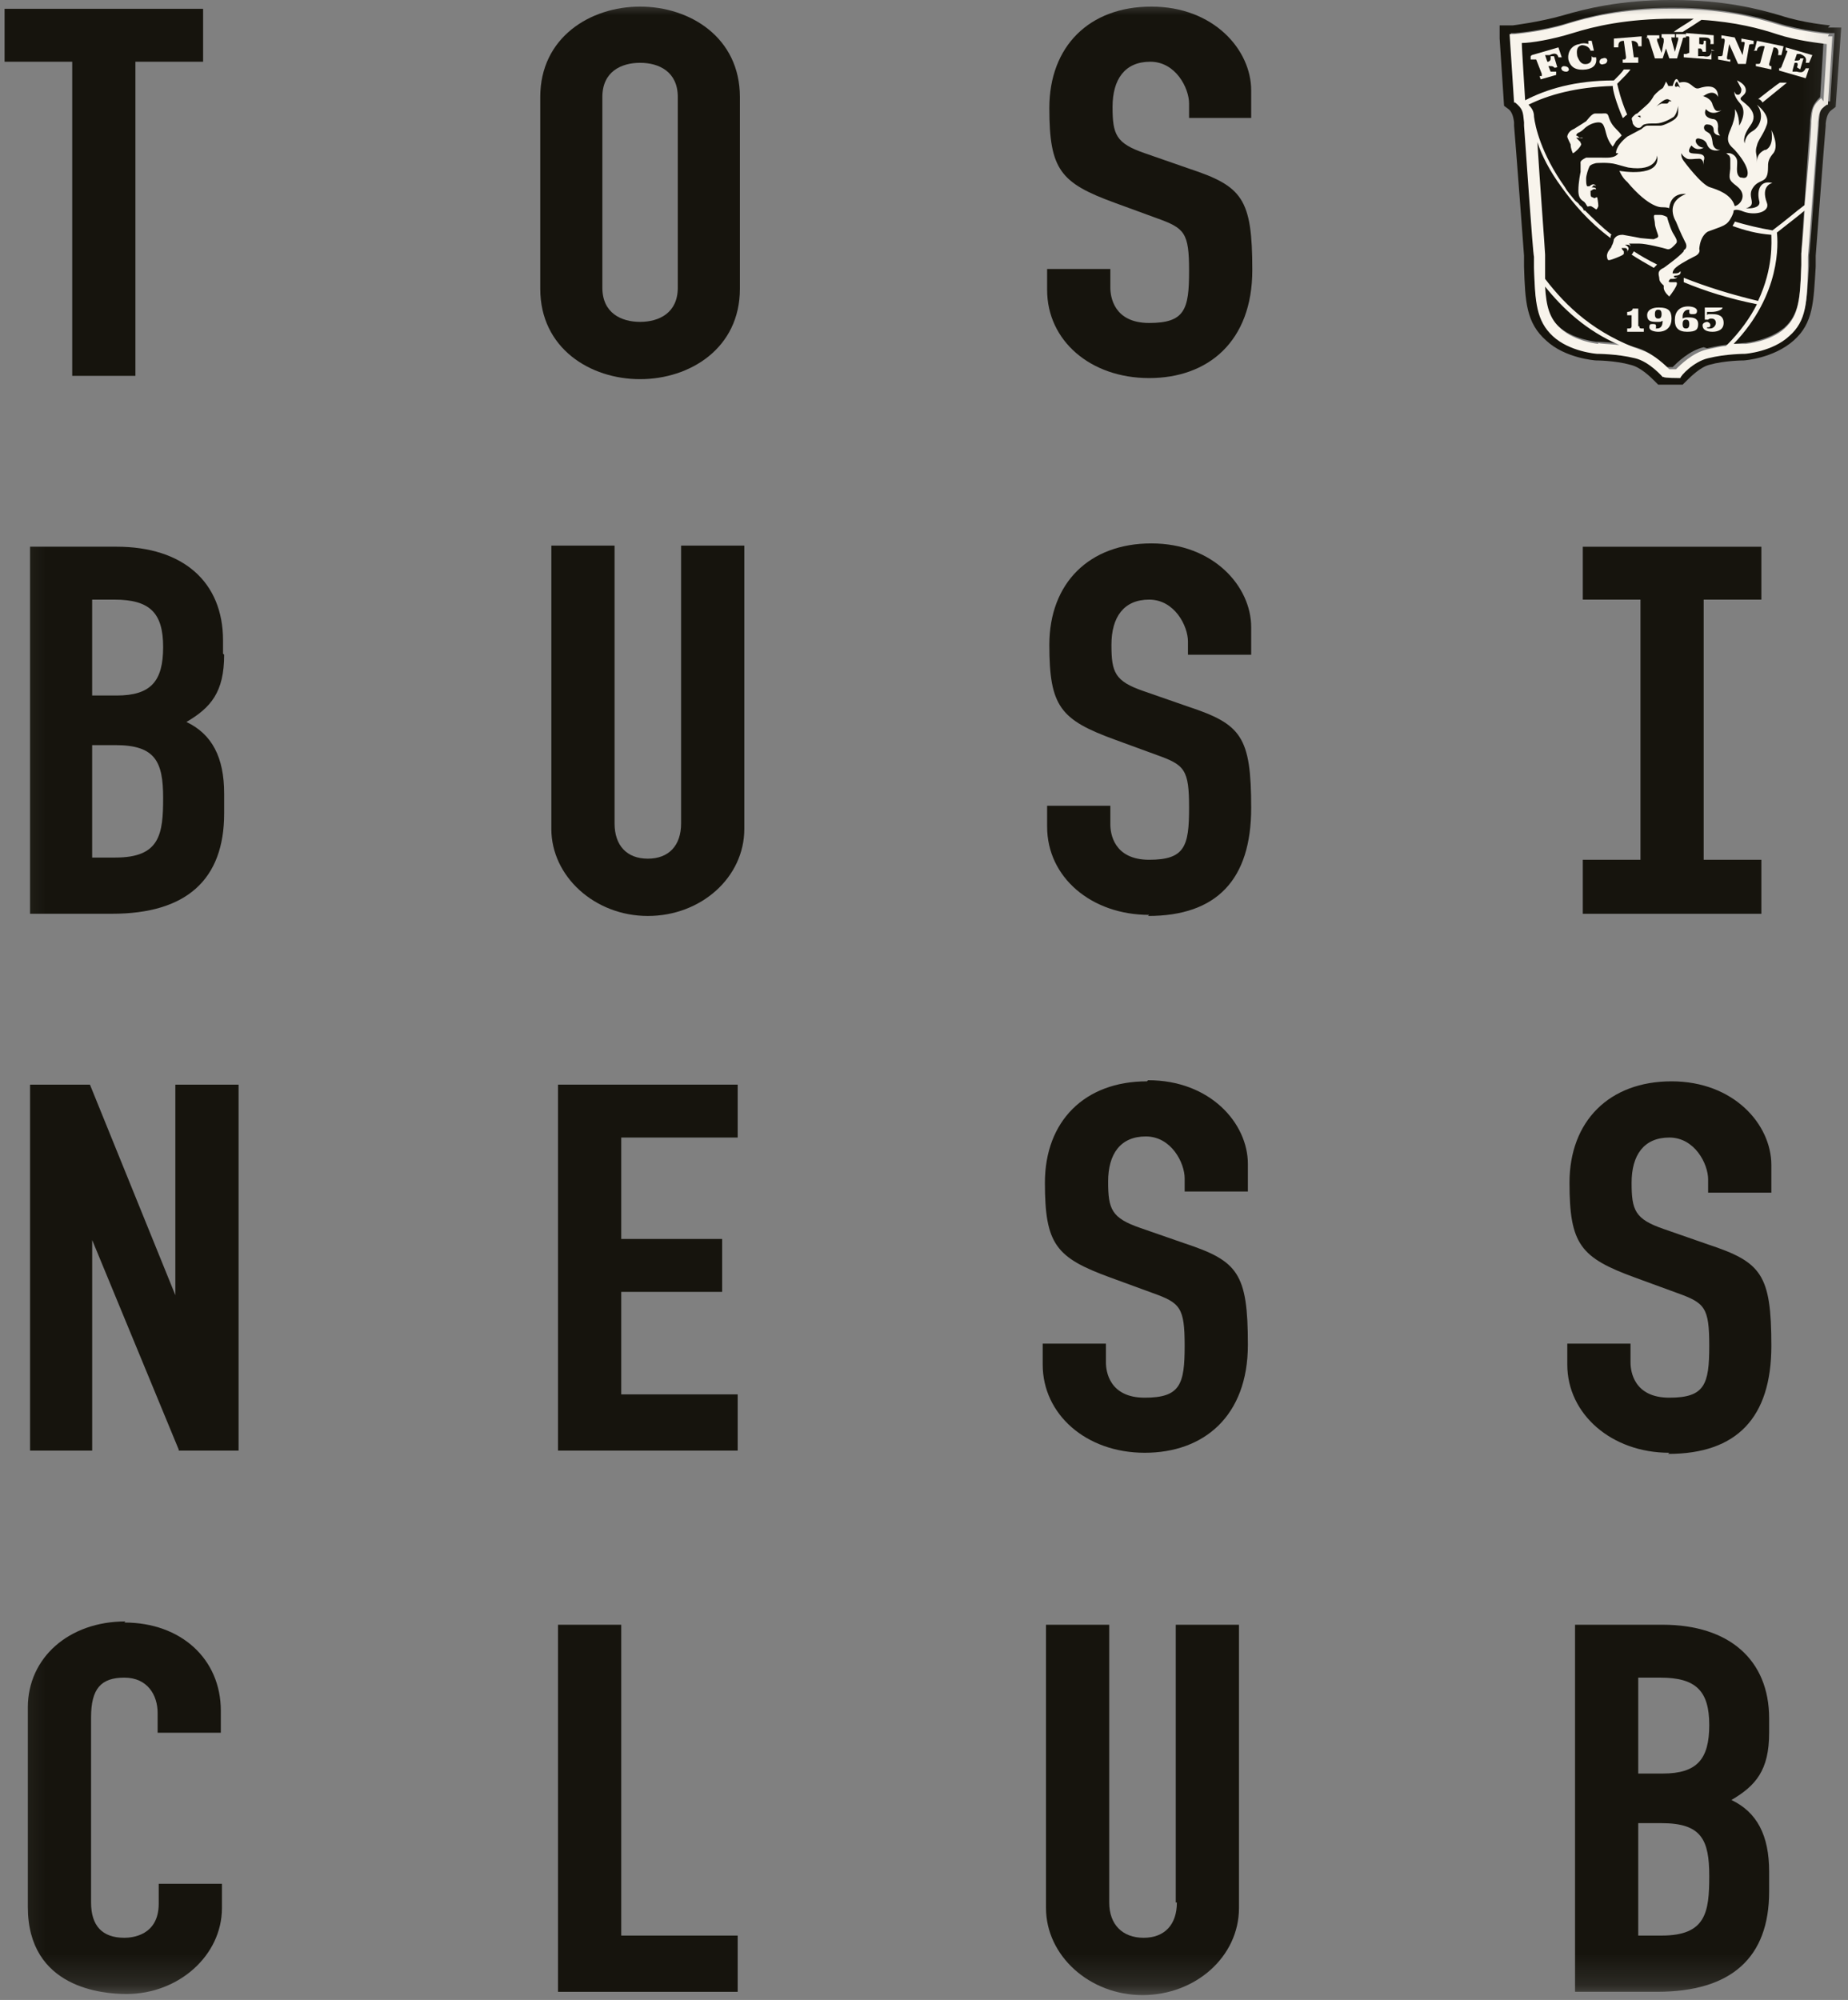 <svg width="61" height="66" viewBox="0 0 61 66" fill="none" xmlns="http://www.w3.org/2000/svg">
<rect x="0" y="0" width="61" height="66" fill="#808080" stroke="none"/>
<g clip-path="url(#clip0_5052_27943)">
<path d="M0.151 0.291V2.037H2.384V12.404H4.47V2.037H6.704V0.291H0.151Z" fill="#16140D"/>
<path d="M3.043 40.923L5.898 47.835V47.871H7.875V35.794H5.788V42.742L2.969 35.794H0.992V47.871H3.043V40.923Z" fill="#16140D"/>
<mask id="mask0_5052_27943" style="mask-type:luminance" maskUnits="userSpaceOnUse" x="0" y="0" width="61" height="66">
<path d="M60.849 0H0.151V65.804H60.849V0Z" fill="white"/>
</mask>
<g mask="url(#mask0_5052_27943)">
<path d="M4.141 53.509C2.274 53.509 0.919 54.709 0.919 56.346V62.93C0.919 65.622 3.409 65.804 4.177 65.804C5.898 65.804 7.326 64.531 7.326 62.967V62.166H5.239V62.821C5.239 63.876 4.361 63.949 4.104 63.949C3.372 63.949 3.006 63.549 3.006 62.785V56.673C3.006 55.728 3.335 55.364 4.104 55.364C4.873 55.364 5.203 55.946 5.203 56.528V57.183H7.289V56.455C7.289 54.746 5.971 53.545 4.104 53.545" fill="#16140D"/>
<path d="M7.362 21.571V21.134C7.362 19.206 6.044 18.042 3.848 18.042H0.992V30.155H3.701C6.154 30.155 7.399 29.028 7.399 26.845V26.191C7.399 24.99 6.996 24.226 6.154 23.826C6.959 23.353 7.399 22.844 7.399 21.607M3.811 28.3H3.042V24.59H3.811C5.129 24.59 5.385 25.136 5.385 26.336C5.385 27.536 5.275 28.3 3.811 28.3ZM3.848 22.953H3.042V19.788H3.774C4.946 19.788 5.385 20.225 5.385 21.352C5.385 22.48 4.982 22.953 3.848 22.953Z" fill="#16140D"/>
<path d="M41.3 3.892V2.983C41.3 1.637 40.055 0.218 38.005 0.218C35.955 0.218 34.637 1.528 34.637 3.565C34.637 5.602 35.003 6.038 36.797 6.693L38.188 7.202C39.104 7.53 39.25 7.675 39.25 8.948C39.25 10.221 39.104 10.658 37.932 10.658C36.761 10.658 36.651 9.785 36.651 9.494V8.876H34.564V9.567C34.564 11.24 35.992 12.477 37.932 12.477C39.872 12.477 41.337 11.276 41.337 8.912C41.337 6.547 41.007 6.147 39.25 5.565L37.786 5.056C36.834 4.729 36.724 4.438 36.724 3.528C36.724 2.619 37.127 2.037 37.969 2.037C38.811 2.037 39.25 2.91 39.25 3.419V3.892H41.337H41.3Z" fill="#16140D"/>
<path d="M21.384 30.228C23.141 30.228 24.569 28.955 24.569 27.355V18.006H22.482V27.173C22.482 27.9 22.08 28.337 21.384 28.337C20.688 28.337 20.286 27.9 20.286 27.173V18.006H18.199V27.355C18.199 28.919 19.627 30.228 21.384 30.228Z" fill="#16140D"/>
<path d="M37.895 30.228C40.165 30.228 41.3 29.028 41.3 26.663C41.3 24.299 40.971 23.899 39.213 23.317L37.749 22.808C36.797 22.48 36.687 22.189 36.687 21.28C36.687 20.37 37.09 19.788 37.932 19.788C38.774 19.788 39.213 20.661 39.213 21.171V21.607H41.3V20.698C41.3 19.352 40.055 17.933 38.005 17.933C35.955 17.933 34.637 19.243 34.637 21.28C34.637 23.317 35.003 23.753 36.797 24.408L38.188 24.917C39.104 25.245 39.25 25.39 39.25 26.663C39.25 27.936 39.104 28.373 37.932 28.373C36.761 28.373 36.651 27.5 36.651 27.209V26.591H34.564V27.282C34.564 28.955 36.028 30.192 37.932 30.192" fill="#16140D"/>
</g>
<path d="M24.35 37.54V35.794H18.419V47.871H24.35V46.016H20.506V42.633H23.837V40.887H20.506V37.54H24.35Z" fill="#16140D"/>
<mask id="mask1_5052_27943" style="mask-type:luminance" maskUnits="userSpaceOnUse" x="0" y="0" width="61" height="66">
<path d="M60.849 0H0.151V65.804H60.849V0Z" fill="white"/>
</mask>
<g mask="url(#mask1_5052_27943)">
<path d="M37.859 35.685C35.809 35.685 34.491 36.994 34.491 39.031C34.491 41.069 34.857 41.505 36.651 42.16L38.042 42.669C38.957 42.996 39.104 43.142 39.104 44.415C39.104 45.688 38.957 46.125 37.786 46.125C36.614 46.125 36.505 45.251 36.505 44.961V44.342H34.418V45.033C34.418 46.67 35.846 47.943 37.786 47.943C39.726 47.943 41.191 46.743 41.191 44.379C41.191 42.014 40.861 41.614 39.104 41.032L37.639 40.523C36.688 40.195 36.578 39.904 36.578 38.995C36.578 38.086 36.98 37.504 37.822 37.504C38.664 37.504 39.104 38.377 39.104 38.886V39.322H41.191V38.413C41.191 37.067 39.946 35.648 37.896 35.648" fill="#16140D"/>
<path d="M55.065 47.98C57.335 47.98 58.47 46.779 58.47 44.415C58.47 42.05 58.14 41.65 56.383 41.069L54.919 40.559C53.967 40.232 53.857 39.941 53.857 39.031C53.857 38.122 54.26 37.54 55.102 37.54C55.944 37.54 56.383 38.413 56.383 38.922V39.359H58.47V38.449C58.47 37.103 57.225 35.685 55.175 35.685C53.125 35.685 51.807 36.994 51.807 39.031C51.807 41.069 52.173 41.505 53.967 42.16L55.358 42.669C56.273 42.997 56.42 43.142 56.42 44.415C56.42 45.688 56.273 46.125 55.102 46.125C53.93 46.125 53.821 45.252 53.821 44.961V44.342H51.734V45.033C51.734 46.67 53.198 47.943 55.102 47.943" fill="#16140D"/>
</g>
<path d="M18.419 53.618V65.732H24.35V63.876H20.506V53.618H18.419Z" fill="#16140D"/>
<mask id="mask2_5052_27943" style="mask-type:luminance" maskUnits="userSpaceOnUse" x="0" y="0" width="61" height="66">
<path d="M60.849 0H0.151V65.804H60.849V0Z" fill="white"/>
</mask>
<g mask="url(#mask2_5052_27943)">
<path d="M38.847 62.785C38.847 63.513 38.444 63.949 37.749 63.949C37.053 63.949 36.614 63.513 36.614 62.785V53.618H34.527V62.967C34.527 64.531 35.955 65.84 37.712 65.84C39.469 65.84 40.897 64.567 40.897 62.967V53.618H38.81V62.785H38.847Z" fill="#16140D"/>
<path d="M58.397 57.147V56.71C58.397 54.782 57.079 53.618 54.882 53.618H51.99V65.731H54.699C57.152 65.731 58.397 64.603 58.397 62.421V61.766C58.397 60.566 57.994 59.802 57.152 59.402C57.957 58.929 58.397 58.42 58.397 57.183M54.845 63.876H54.076V60.166H54.845C56.163 60.166 56.42 60.712 56.42 61.912C56.42 63.112 56.31 63.876 54.845 63.876ZM54.882 58.529H54.076V55.364H54.809C55.98 55.364 56.42 55.801 56.42 56.928C56.42 58.056 56.017 58.529 54.882 58.529Z" fill="#16140D"/>
<path d="M21.128 0.218C19.481 0.218 17.833 1.237 17.833 3.201V9.53C17.833 11.495 19.481 12.513 21.128 12.513C22.776 12.513 24.423 11.495 24.423 9.53V3.201C24.423 1.237 22.776 0.218 21.128 0.218ZM22.373 9.494C22.373 10.331 21.75 10.622 21.128 10.622C20.506 10.622 19.883 10.331 19.883 9.494V3.201C19.883 2.364 20.506 2.073 21.128 2.073C21.75 2.073 22.373 2.364 22.373 3.201V9.53V9.494Z" fill="#16140D"/>
</g>
<path d="M58.14 19.788V18.043H52.246V19.788H54.15V28.373H52.246V30.156H54.15H56.236H58.14V28.373H56.236V19.788H58.14Z" fill="#16140D"/>
<mask id="mask3_5052_27943" style="mask-type:luminance" maskUnits="userSpaceOnUse" x="0" y="0" width="61" height="66">
<path d="M60.849 0H0.151V65.804H60.849V0Z" fill="white"/>
</mask>
<g mask="url(#mask3_5052_27943)">
<path d="M56.346 11.495C56.932 11.349 57.628 11.313 57.628 11.313C57.628 11.313 58.397 11.24 58.909 10.804C59.385 10.367 59.422 9.821 59.458 8.73V8.366C59.458 8.221 59.715 4.474 59.751 4.038V3.965C59.788 3.601 59.825 3.456 60.081 3.201C60.081 3.128 60.191 1.528 60.191 1.309C59.898 1.309 59.202 1.2 58.507 0.982C57.811 0.764 56.749 0.509 55.175 0.509H55.102C53.528 0.509 52.429 0.8 51.77 0.982C51.111 1.2 50.379 1.273 50.086 1.309C50.086 1.528 50.196 3.128 50.196 3.201C50.489 3.456 50.489 3.601 50.526 3.929V4.001C50.562 4.438 50.819 8.185 50.855 8.33V8.694C50.928 9.785 50.928 10.331 51.441 10.767C51.917 11.204 52.686 11.277 52.686 11.277C52.686 11.277 53.381 11.277 53.967 11.458C54.443 11.568 54.846 11.968 54.992 12.113H55.212C55.358 11.968 55.761 11.568 56.237 11.458" fill="#16140D"/>
<path d="M60.374 3.347H60.337C60.081 3.565 60.081 3.638 60.044 4.001V4.074C60.008 4.511 59.752 8.366 59.715 8.403V8.767C59.642 9.894 59.642 10.513 59.056 11.022C58.507 11.531 57.665 11.604 57.592 11.604C57.592 11.604 56.933 11.604 56.384 11.749C55.908 11.859 55.468 12.332 55.468 12.368H55.432C55.432 12.404 54.919 12.404 54.919 12.404H54.882C54.882 12.368 54.443 11.859 53.967 11.749C53.382 11.604 52.759 11.604 52.722 11.604C52.722 11.604 51.844 11.531 51.258 11.022C50.709 10.513 50.673 9.894 50.636 8.767V8.403C50.636 8.366 50.38 4.511 50.343 4.074V3.965C50.306 3.601 50.306 3.528 50.05 3.347H50.014L49.867 1.091H50.014C50.014 1.091 50.929 1.019 51.734 0.764C52.429 0.546 53.565 0.255 55.175 0.255H55.249C56.86 0.255 57.994 0.546 58.69 0.764C59.495 1.019 60.41 1.091 60.41 1.091H60.557L60.41 3.347H60.374ZM60.41 0.837C60.41 0.837 59.532 0.764 58.763 0.509C58.031 0.291 56.896 0 55.212 0H55.139C53.491 0 52.32 0.291 51.588 0.509C50.819 0.728 49.94 0.837 49.94 0.837H49.501C49.501 0.873 49.501 1.273 49.501 1.273L49.647 3.492L49.794 3.601C49.891 3.674 49.953 3.819 49.977 4.038V4.147C50.014 4.547 50.306 8.403 50.306 8.439V8.803C50.343 9.967 50.38 10.658 51.039 11.24C51.661 11.822 52.65 11.895 52.686 11.895C52.686 11.895 53.308 11.895 53.821 12.04C54.15 12.113 54.48 12.441 54.59 12.55L54.736 12.695H54.956H55.541L55.688 12.55C55.798 12.441 56.127 12.113 56.42 12.04C56.933 11.895 57.555 11.895 57.555 11.895C57.592 11.895 58.544 11.822 59.203 11.24C59.861 10.658 59.861 9.967 59.934 8.803V8.439C59.934 8.439 60.227 4.547 60.264 4.147V4.074C60.288 3.856 60.349 3.71 60.447 3.638L60.593 3.528L60.777 0.909H60.337L60.41 0.837Z" fill="#16140D"/>
<path d="M54.077 10.767V10.185H53.894C53.894 10.258 53.784 10.295 53.711 10.295V10.404H53.857V10.767C53.857 10.767 53.857 10.84 53.784 10.84H53.711V10.949H54.26V10.84H54.187C54.15 10.84 54.114 10.84 54.114 10.767" fill="#F8F4EC"/>
<path d="M54.736 10.513C54.663 10.513 54.626 10.476 54.626 10.367C54.626 10.258 54.663 10.222 54.736 10.222C54.809 10.222 54.846 10.258 54.846 10.367C54.846 10.476 54.809 10.513 54.736 10.513ZM54.736 10.149C54.553 10.149 54.37 10.222 54.37 10.403C54.37 10.585 54.48 10.622 54.663 10.622C54.846 10.622 54.809 10.622 54.882 10.585C54.882 10.767 54.809 10.84 54.699 10.84C54.589 10.84 54.663 10.84 54.626 10.84C54.663 10.84 54.663 10.84 54.663 10.767C54.663 10.694 54.626 10.694 54.553 10.694C54.48 10.694 54.443 10.694 54.443 10.804C54.443 10.913 54.626 10.949 54.736 10.949C55.029 10.949 55.175 10.767 55.175 10.513C55.175 10.258 55.065 10.149 54.772 10.149" fill="#F8F4EC"/>
<path d="M55.651 10.549C55.724 10.549 55.761 10.585 55.761 10.694C55.761 10.803 55.724 10.84 55.651 10.84C55.578 10.84 55.541 10.803 55.541 10.694C55.541 10.585 55.578 10.549 55.651 10.549ZM55.285 10.585C55.285 10.803 55.395 10.949 55.688 10.949C55.981 10.949 56.054 10.876 56.054 10.694C56.054 10.512 55.907 10.476 55.761 10.476C55.614 10.476 55.614 10.476 55.541 10.512V10.44C55.541 10.331 55.614 10.222 55.724 10.222C55.834 10.222 55.761 10.222 55.797 10.222C55.761 10.222 55.761 10.222 55.761 10.294C55.761 10.367 55.797 10.367 55.871 10.367C55.944 10.367 56.017 10.367 56.017 10.258C56.017 10.149 55.834 10.112 55.724 10.112C55.431 10.112 55.285 10.294 55.285 10.549" fill="#F8F4EC"/>
<path d="M56.529 10.949C56.712 10.949 56.895 10.876 56.895 10.658C56.895 10.44 56.749 10.367 56.529 10.367C56.309 10.367 56.383 10.367 56.346 10.403V10.294C56.346 10.294 56.419 10.294 56.493 10.294C56.676 10.294 56.859 10.222 56.859 10.149C56.859 10.149 56.676 10.149 56.566 10.149C56.456 10.149 56.383 10.149 56.273 10.149V10.549H56.383C56.419 10.513 56.456 10.513 56.493 10.513C56.602 10.513 56.639 10.585 56.639 10.658C56.639 10.731 56.566 10.84 56.456 10.84C56.346 10.84 56.346 10.84 56.346 10.804C56.419 10.804 56.456 10.804 56.456 10.731C56.456 10.658 56.383 10.622 56.346 10.622C56.309 10.622 56.2 10.658 56.2 10.731C56.2 10.913 56.383 10.949 56.529 10.949Z" fill="#F8F4EC"/>
<path d="M50.525 1.855V1.964C50.562 1.964 50.635 1.964 50.635 1.964H50.708L50.892 2.437C50.892 2.437 50.892 2.473 50.892 2.51H50.818L50.855 2.619L51.367 2.473V2.364C51.331 2.364 51.258 2.364 51.258 2.364H51.184L51.111 2.182H51.148C51.221 2.182 51.258 2.182 51.294 2.219C51.294 2.255 51.404 2.219 51.404 2.219L51.294 1.855H51.184V1.928C51.184 1.964 51.184 2 51.111 2.037H51.075L51.001 1.819H51.148C51.294 1.746 51.404 1.746 51.441 1.891H51.551L51.441 1.564L50.562 1.819L50.525 1.855Z" fill="#F8F4EC"/>
<path d="M51.625 2.183C51.551 2.183 51.514 2.256 51.551 2.293C51.551 2.329 51.625 2.366 51.699 2.366C51.773 2.366 51.81 2.293 51.773 2.256C51.773 2.219 51.699 2.183 51.625 2.183Z" fill="#F8F4EC"/>
<path d="M52.539 1.855C52.539 1.964 52.539 2.073 52.393 2.11C52.21 2.146 52.137 2.037 52.063 1.855C52.027 1.637 52.063 1.528 52.21 1.491C52.356 1.491 52.466 1.564 52.503 1.673H52.613L52.539 1.346H52.429V1.455C52.356 1.419 52.21 1.419 52.137 1.455C51.88 1.491 51.734 1.71 51.77 1.964C51.844 2.255 52.063 2.328 52.356 2.292C52.612 2.255 52.722 2.11 52.686 1.891H52.576L52.539 1.855Z" fill="#F8F4EC"/>
<path d="M52.906 1.928C52.833 1.928 52.795 2.001 52.795 2.038C52.795 2.112 52.869 2.148 52.943 2.112C53.017 2.112 53.054 2.038 53.054 2.001C53.054 1.928 52.98 1.891 52.906 1.928Z" fill="#F8F4EC"/>
<path d="M54.077 1.891H54.004C54.004 1.891 53.967 1.891 53.93 1.891L53.857 1.346C54.004 1.346 54.077 1.419 54.077 1.528H54.187V1.2L53.272 1.273V1.564C53.308 1.564 53.418 1.564 53.418 1.564C53.418 1.455 53.418 1.346 53.601 1.346L53.674 1.891C53.674 1.891 53.674 1.928 53.638 1.964H53.564V2.073H54.077C54.077 2.037 54.077 1.928 54.077 1.928V1.891Z" fill="#F8F4EC"/>
<path d="M54.333 1.237C54.37 1.237 54.406 1.237 54.443 1.346L54.626 1.928H54.882L54.992 1.6L55.102 1.928H55.358L55.541 1.309C55.541 1.237 55.578 1.237 55.651 1.237V1.128H55.322V1.237H55.395C55.395 1.237 55.395 1.273 55.395 1.309L55.285 1.71L55.175 1.309C55.175 1.309 55.175 1.273 55.175 1.237C55.175 1.2 55.175 1.237 55.212 1.237H55.285V1.128H54.846V1.237C54.846 1.237 54.919 1.237 54.919 1.309V1.382L54.846 1.746L54.699 1.346C54.699 1.346 54.699 1.309 54.699 1.273C54.699 1.273 54.699 1.273 54.736 1.273H54.772V1.164H54.37V1.273L54.333 1.237Z" fill="#F8F4EC"/>
<path d="M56.602 1.673H56.492C56.492 1.855 56.383 1.891 56.236 1.855H56.053V1.6H56.127C56.163 1.6 56.2 1.673 56.2 1.71H56.309V1.346H56.236C56.236 1.455 56.236 1.491 56.127 1.455H56.09V1.237H56.236C56.419 1.237 56.492 1.273 56.456 1.455H56.566V1.164L55.651 1.091V1.2H55.724C55.724 1.2 55.761 1.2 55.761 1.237V1.746C55.724 1.746 55.687 1.782 55.651 1.782H55.578V1.891L56.492 1.964V1.637L56.602 1.673Z" fill="#F8F4EC"/>
<path d="M57.115 1.964H57.042C57.005 1.964 57.005 1.928 57.005 1.892L57.078 1.455L57.371 2.11H57.627C57.627 2.146 57.737 1.491 57.737 1.491C57.737 1.491 57.737 1.455 57.811 1.455H57.884V1.346L57.481 1.273V1.382H57.554C57.554 1.382 57.591 1.382 57.591 1.419L57.518 1.819L57.261 1.237L56.822 1.164V1.273H56.895C56.895 1.273 56.932 1.273 56.932 1.346L56.859 1.819C56.859 1.819 56.859 1.855 56.785 1.855H56.712V1.964L57.115 2.037V1.928V1.964Z" fill="#F8F4EC"/>
<path d="M57.885 1.673H57.994C57.994 1.564 58.104 1.491 58.251 1.528L58.104 2.073C58.104 2.073 58.104 2.11 58.031 2.11H57.958V2.182L58.47 2.292V2.182H58.434C58.434 2.182 58.397 2.182 58.397 2.11L58.544 1.564C58.69 1.564 58.727 1.673 58.69 1.819H58.8L58.873 1.528L57.994 1.346L57.921 1.637L57.885 1.673Z" fill="#F8F4EC"/>
<path d="M58.799 2.255H58.726V2.328L59.604 2.582L59.714 2.255H59.604C59.531 2.401 59.458 2.401 59.312 2.364H59.165C59.165 2.328 59.238 2.073 59.238 2.073H59.312C59.348 2.073 59.348 2.182 59.312 2.219L59.421 2.291L59.531 1.928H59.421C59.421 2 59.348 2 59.275 2H59.238L59.312 1.782H59.421C59.604 1.855 59.641 1.928 59.604 2.073H59.714L59.824 1.819L58.945 1.564V1.673H58.982C58.982 1.673 59.019 1.673 58.982 1.746L58.799 2.219C58.799 2.219 58.799 2.255 58.726 2.219" fill="#F8F4EC"/>
<path d="M58.067 3.274C58.067 3.274 58.141 3.31 58.177 3.383L58.983 2.728H58.763C58.763 2.692 58.031 3.274 58.031 3.274H58.067Z" fill="#F8F4EC"/>
<path d="M53.857 8.403C54.077 8.549 54.333 8.694 54.59 8.84C54.59 8.84 54.663 8.767 54.699 8.73C54.406 8.585 54.15 8.439 53.93 8.294C53.93 8.294 53.894 8.367 53.857 8.403Z" fill="#F8F4EC"/>
<path d="M53.711 8.294C53.821 8.185 53.711 8.112 53.638 8.075H53.711C53.821 8.075 53.821 8.148 53.821 8.148C53.821 8.003 53.674 8.003 53.601 8.039C53.601 8.039 53.601 8.039 53.638 8.039C53.674 8.039 53.894 8.039 54.113 8.039C54.333 8.039 54.919 8.185 55.029 8.221C55.138 8.257 55.248 8.112 55.321 8.039C55.395 7.966 55.321 7.857 55.212 7.675C55.102 7.457 55.029 7.166 55.029 7.166C55.029 7.166 54.919 7.093 54.809 7.093C54.699 7.093 54.662 7.093 54.626 7.093C54.553 7.093 54.626 7.275 54.626 7.384C54.626 7.493 54.736 7.748 54.736 7.784C54.736 7.857 54.662 7.857 54.589 7.894C54.516 7.894 54.15 7.857 54.15 7.857C54.15 7.857 53.784 7.784 53.564 7.748C53.344 7.748 53.308 7.857 53.272 7.894C53.272 7.93 53.235 8.075 53.198 8.112C53.198 8.148 53.198 8.148 53.089 8.294C53.015 8.439 53.052 8.476 53.052 8.512C53.052 8.512 53.052 8.548 53.089 8.585C53.125 8.585 53.161 8.585 53.344 8.512C53.528 8.439 53.601 8.403 53.601 8.366C53.601 8.366 53.601 8.33 53.601 8.294C53.601 8.294 53.528 8.221 53.528 8.185C53.528 8.185 53.601 8.185 53.638 8.185C53.747 8.185 53.711 8.33 53.711 8.33" fill="#F8F4EC"/>
<path d="M52.173 4.692C52.173 4.692 52.063 4.583 52.027 4.547C52.027 4.547 52.063 4.547 52.1 4.547C52.136 4.547 52.246 4.583 52.246 4.547C52.246 4.547 52.173 4.547 52.136 4.547C52.1 4.511 52.063 4.474 52.027 4.474C52.027 4.474 52.027 4.401 52.136 4.365C52.21 4.329 52.283 4.256 52.283 4.256C52.502 4.038 52.759 4.038 52.759 4.038C52.905 4.038 52.942 4.11 53.015 4.401C53.089 4.692 53.235 4.838 53.235 4.838C53.235 4.838 53.308 4.729 53.344 4.656C53.418 4.583 53.528 4.474 53.528 4.474C53.528 4.474 53.528 4.438 53.344 4.256C53.161 4.074 53.125 3.929 53.088 3.819C53.052 3.71 52.942 3.747 52.868 3.747C52.795 3.747 52.759 3.747 52.649 3.747C52.539 3.747 52.393 3.965 52.356 4.001C52.356 4.001 52.136 4.147 51.953 4.256C51.77 4.329 51.734 4.474 51.734 4.511C51.734 4.547 51.844 4.765 51.844 4.765C51.844 4.911 51.917 5.056 51.917 5.056C51.953 5.056 52.063 4.947 52.063 4.947C52.21 4.802 52.21 4.729 52.173 4.729" fill="#F8F4EC"/>
<path d="M55.284 2.837C55.284 2.837 55.284 2.728 55.358 2.692L55.468 2.91C55.468 2.91 55.394 2.801 55.321 2.873M55.101 3.274C55.101 3.31 55.101 3.383 55.028 3.419C54.918 3.419 54.882 3.419 54.845 3.419C54.735 3.456 54.662 3.528 54.662 3.528C54.735 3.456 54.918 3.274 55.028 3.274C55.101 3.274 55.175 3.346 55.175 3.346C55.175 3.346 55.138 3.346 55.101 3.346M54.113 3.856C54.113 3.856 54.04 3.856 54.077 3.819H54.15C54.15 3.819 54.15 3.856 54.15 3.892M58.25 4.947C58.03 5.056 57.994 5.202 57.994 5.383C57.994 5.529 57.994 5.565 57.994 5.565C57.994 5.565 57.994 5.456 57.994 5.274C57.994 5.092 57.92 5.02 57.994 4.801C58.03 4.62 58.213 4.438 58.323 4.11C58.433 3.783 57.994 3.456 57.994 3.456C58.25 3.783 58.104 4.183 57.847 4.329C57.591 4.474 57.591 4.729 57.591 4.729C57.591 4.729 57.481 4.547 57.774 4.147C58.104 3.71 57.591 3.419 57.481 3.31C57.371 3.201 57.628 3.165 57.628 2.983C57.628 2.764 57.335 2.655 57.335 2.655C57.371 2.728 57.481 2.91 57.481 2.946C57.481 3.128 57.371 3.128 57.371 3.128C57.261 3.128 57.261 3.019 57.261 3.019C57.261 3.019 57.188 3.128 57.444 3.419C57.701 3.71 57.408 4.147 57.408 4.147C57.408 3.747 57.261 3.601 57.261 3.601C57.261 3.601 57.335 3.783 57.115 4.292C56.932 4.692 57.115 4.801 57.261 4.947C57.811 5.565 57.701 5.82 57.628 5.856C57.554 5.893 57.518 5.856 57.444 5.856C57.261 5.747 57.371 5.42 57.335 5.274C57.298 5.129 57.152 5.056 57.078 5.056C57.005 5.056 56.969 5.056 56.969 5.056C57.005 5.056 57.042 5.129 57.078 5.129C57.078 5.129 57.115 5.202 57.115 5.238C57.115 5.311 57.115 5.42 57.115 5.565C57.078 5.893 57.042 5.929 57.335 6.147C57.701 6.438 57.444 6.766 57.261 6.802C57.152 6.402 56.676 6.256 56.456 6.184C56.163 6.111 55.577 5.311 55.577 5.311C55.468 5.165 55.504 5.056 55.504 5.056C55.541 5.165 55.687 5.238 55.687 5.238C55.797 5.274 55.907 5.238 56.09 5.238C56.236 5.238 56.236 5.456 56.236 5.456V5.311C56.346 5.02 55.98 5.092 55.834 5.056C55.65 5.02 55.834 4.801 55.834 4.801C56.017 5.02 56.236 4.874 56.236 4.874C56.236 4.874 56.053 4.874 55.98 4.692C55.943 4.51 56.126 4.583 56.126 4.583C56.31 4.62 56.346 4.765 56.346 4.765C56.456 5.056 56.785 4.947 56.785 4.947C56.529 4.947 56.529 4.692 56.529 4.692C56.493 4.401 56.419 4.401 56.31 4.329C56.2 4.256 56.236 4.074 56.383 4.11C56.493 4.11 56.566 4.183 56.566 4.292C56.566 4.474 56.785 4.474 56.785 4.474C56.676 4.401 56.712 4.183 56.712 4.183C56.712 3.965 56.602 3.928 56.529 3.928C56.163 3.856 56.31 3.601 56.31 3.601C56.529 3.856 56.822 3.637 56.822 3.637C56.639 3.71 56.602 3.637 56.529 3.456C56.493 3.274 56.31 3.201 56.2 3.165C56.2 3.165 56.2 3.165 56.236 3.165C56.602 2.91 56.712 3.201 56.712 3.201C56.712 2.764 56.31 2.837 56.09 2.91C55.87 2.983 55.834 2.619 55.431 2.728C55.394 2.655 55.358 2.582 55.321 2.619C55.284 2.619 55.248 2.728 55.211 2.837C55.211 2.837 55.211 2.837 55.175 2.837C55.138 2.837 55.101 2.837 55.065 2.837C55.065 2.801 54.992 2.692 54.992 2.692C54.992 2.692 54.919 2.873 54.882 2.91C54.699 3.019 54.589 3.165 54.589 3.165C54.552 3.237 54.479 3.346 54.406 3.419C54.333 3.492 54.077 3.71 54.04 3.747C54.003 3.747 53.967 3.783 53.894 3.856C53.82 3.928 53.894 3.965 53.894 4.074C53.93 4.147 54.003 4.219 54.077 4.219C54.186 4.219 54.15 4.183 54.26 4.11C54.369 4.074 54.443 4.074 54.662 4.074C54.882 4.074 55.138 3.928 55.248 3.856C55.358 3.747 55.394 3.492 55.394 3.492C55.394 3.492 55.394 3.565 55.394 3.637C55.394 3.747 55.394 3.819 55.321 3.892C55.284 3.965 54.919 4.147 54.809 4.147C54.699 4.147 54.443 4.147 54.369 4.147C54.296 4.147 54.187 4.256 54.187 4.256L53.711 4.51C53.308 4.838 53.344 5.056 53.344 5.056H53.417C53.308 5.238 53.015 5.202 52.832 5.202C52.649 5.202 52.356 5.202 52.356 5.202C52.136 5.311 52.173 5.347 52.173 5.42C52.173 5.493 52.173 5.674 52.173 5.674C52.173 5.674 52.1 6.002 52.1 6.293C52.1 6.62 52.283 6.62 52.319 6.693C52.356 6.729 52.356 6.766 52.393 6.802C52.393 6.838 52.429 6.802 52.502 6.802C52.539 6.802 52.685 6.911 52.685 6.911C52.685 6.911 52.722 6.911 52.759 6.802C52.759 6.693 52.722 6.511 52.722 6.511H52.685C52.649 6.547 52.612 6.547 52.576 6.511C52.502 6.511 52.502 6.438 52.502 6.366C52.502 6.366 52.502 6.329 52.502 6.293C52.502 6.293 52.539 6.293 52.576 6.256C52.649 6.22 52.685 6.256 52.685 6.256C52.685 6.184 52.612 6.184 52.539 6.184C52.539 6.184 52.539 6.184 52.576 6.147C52.612 6.075 52.685 6.147 52.685 6.147C52.612 6.002 52.466 6.147 52.466 6.147C52.466 6.147 52.429 6.147 52.393 6.147C52.356 6.111 52.356 6.002 52.356 5.893C52.356 5.784 52.429 5.565 52.466 5.493C52.502 5.42 52.685 5.383 52.685 5.383C52.685 5.383 53.088 5.347 53.344 5.42C53.6 5.493 53.747 5.529 53.747 5.529C54.699 5.674 54.699 5.129 54.699 5.129C54.845 5.893 53.454 5.638 53.454 5.638C53.564 5.893 53.711 6.002 53.711 6.002C54.443 6.875 54.845 6.838 54.845 6.838C55.065 6.838 55.101 6.875 55.101 6.875C55.101 6.875 55.101 6.875 55.101 6.838C55.175 6.329 55.65 6.402 55.65 6.402C54.918 6.693 55.321 7.311 55.321 7.311C55.467 7.675 55.577 7.893 55.65 8.039C55.687 8.148 55.651 8.221 55.577 8.257C55.577 8.257 55.577 8.257 55.577 8.294C55.431 8.475 54.918 8.839 54.918 8.839C54.662 8.948 54.772 9.094 54.772 9.203C54.772 9.312 54.918 9.421 54.918 9.421V9.494C54.918 9.639 55.101 9.785 55.101 9.785C55.101 9.785 55.248 9.603 55.321 9.458C55.394 9.312 55.321 9.312 55.321 9.312C55.284 9.312 55.211 9.312 55.138 9.312C55.065 9.312 55.065 9.276 55.138 9.203C55.138 9.203 55.138 9.203 55.211 9.203C55.248 9.203 55.358 9.203 55.358 9.13C55.358 9.13 55.321 9.203 55.248 9.13C55.248 9.13 55.248 9.094 55.321 9.094C55.394 9.094 55.504 9.057 55.468 8.948C55.468 8.948 55.431 9.021 55.321 9.021C55.284 9.021 55.248 9.021 55.211 9.021C55.211 9.021 55.211 8.948 55.248 8.912C55.285 8.803 55.687 8.585 55.907 8.475C56.163 8.366 56.09 8.221 56.09 8.221C56.126 7.748 56.383 7.639 56.383 7.639C56.859 7.457 57.005 7.457 57.152 7.166C57.188 7.093 57.225 7.02 57.225 6.948C57.225 6.948 57.298 6.875 57.554 6.984C57.957 7.13 58.433 6.984 58.323 6.693C58.104 6.111 58.506 6.038 58.506 6.038C58.067 5.929 57.994 6.329 58.067 6.62C58.14 6.838 57.847 6.875 57.737 6.875C57.481 6.875 57.408 6.875 57.408 6.875C57.408 6.875 57.481 6.875 57.628 6.875C58.03 6.766 57.664 6.511 57.847 6.22C58.067 5.856 58.36 6.111 58.36 5.529C58.36 5.383 58.36 5.274 58.506 5.092C58.763 4.838 58.47 4.292 58.47 4.292C58.47 4.292 58.579 4.801 58.287 4.947" fill="#F8F4EC"/>
<path d="M60.117 3.237C59.825 3.492 59.825 3.601 59.788 4.001V4.074C59.788 4.329 59.678 5.638 59.569 6.766C59.276 6.984 58.946 7.275 58.507 7.603C58.068 7.53 57.628 7.421 57.262 7.312C57.262 7.348 57.225 7.384 57.189 7.457C57.592 7.603 57.994 7.712 58.47 7.748C58.47 7.966 58.544 8.839 58.031 9.931C57.116 9.712 56.31 9.458 55.578 9.167C55.578 9.203 55.578 9.276 55.578 9.312C56.274 9.603 57.079 9.858 57.994 10.04C57.775 10.476 57.445 10.949 56.969 11.422C56.786 11.422 56.566 11.495 56.347 11.531C55.871 11.64 55.468 12.04 55.322 12.186H55.102C54.992 12.077 54.626 11.713 54.223 11.568C52.649 11.022 51.697 10.113 51.002 9.203C51.002 9.058 51.002 8.912 51.002 8.767V8.403C51.002 8.294 50.819 5.893 50.746 4.692C50.892 5.129 51.148 5.638 51.551 6.184C51.917 6.693 52.429 7.312 53.162 7.857C53.162 7.821 53.162 7.748 53.198 7.748C52.869 7.493 52.576 7.202 52.32 6.948H52.283C52.246 6.839 52.173 6.802 52.137 6.766C52.1 6.693 52.027 6.657 51.99 6.62C51.88 6.475 51.734 6.329 51.661 6.184C50.855 5.056 50.672 4.147 50.636 3.856C50.636 3.674 50.563 3.565 50.453 3.456C51.112 3.128 52.027 2.874 53.235 2.837C53.235 2.983 53.345 3.383 53.564 3.892C53.601 3.892 53.638 3.819 53.711 3.783C53.491 3.274 53.418 2.91 53.381 2.765C53.601 2.546 53.747 2.401 53.821 2.292C53.747 2.292 53.674 2.292 53.601 2.292C53.528 2.401 53.418 2.51 53.272 2.655C51.99 2.655 51.039 2.946 50.343 3.31C50.343 3.237 50.233 1.637 50.233 1.419C50.526 1.419 51.222 1.309 51.917 1.091C52.612 0.873 53.674 0.618 55.248 0.618H55.322C55.505 0.618 55.724 0.618 55.907 0.618C55.651 0.8 55.431 0.909 55.248 1.055C55.285 1.055 55.358 1.055 55.395 1.055C55.431 1.055 55.468 1.055 55.541 1.055C55.724 0.946 55.944 0.8 56.164 0.655C57.299 0.727 58.104 0.946 58.653 1.128C59.312 1.346 60.044 1.419 60.3 1.455C60.3 1.673 60.191 3.237 60.191 3.347M59.459 8.403V8.767C59.422 9.858 59.386 10.403 58.91 10.84C58.434 11.277 57.628 11.349 57.628 11.349C57.628 11.349 57.445 11.349 57.225 11.349C58.8 9.712 58.69 8.003 58.653 7.675C59.019 7.384 59.312 7.166 59.569 6.948C59.532 7.712 59.459 8.33 59.459 8.366M52.759 11.349C52.759 11.349 51.99 11.277 51.514 10.84C51.148 10.513 51.039 10.113 51.002 9.458C51.588 10.185 52.356 10.913 53.455 11.386C53.089 11.349 52.795 11.349 52.759 11.313M60.374 1.128C60.374 1.128 59.459 1.055 58.653 0.8C57.958 0.582 56.823 0.291 55.212 0.291H55.139C53.528 0.291 52.393 0.582 51.697 0.8C50.892 1.055 49.977 1.128 49.977 1.128H49.83L49.977 3.383H50.013C50.27 3.601 50.27 3.674 50.306 4.038V4.147C50.343 4.583 50.599 8.439 50.636 8.476V8.839C50.672 9.967 50.709 10.585 51.258 11.095C51.807 11.604 52.686 11.677 52.722 11.677C52.722 11.677 53.381 11.677 53.967 11.822C54.443 11.931 54.882 12.441 54.882 12.441H54.919C54.919 12.477 55.431 12.477 55.431 12.477H55.468C55.468 12.404 55.907 11.931 56.383 11.822C56.969 11.677 57.592 11.677 57.592 11.677C57.628 11.677 58.507 11.604 59.056 11.095C59.642 10.585 59.642 9.967 59.678 8.839V8.476C59.678 8.476 59.971 4.583 60.008 4.147V4.074C60.044 3.71 60.044 3.638 60.3 3.456H60.337L60.483 1.2H60.337L60.374 1.128Z" fill="#F8F4EC"/>
</g>
</g>
<defs>
<clipPath id="clip0_5052_27943">
<rect width="61" height="66" fill="white"/>
</clipPath>
</defs>
</svg>
